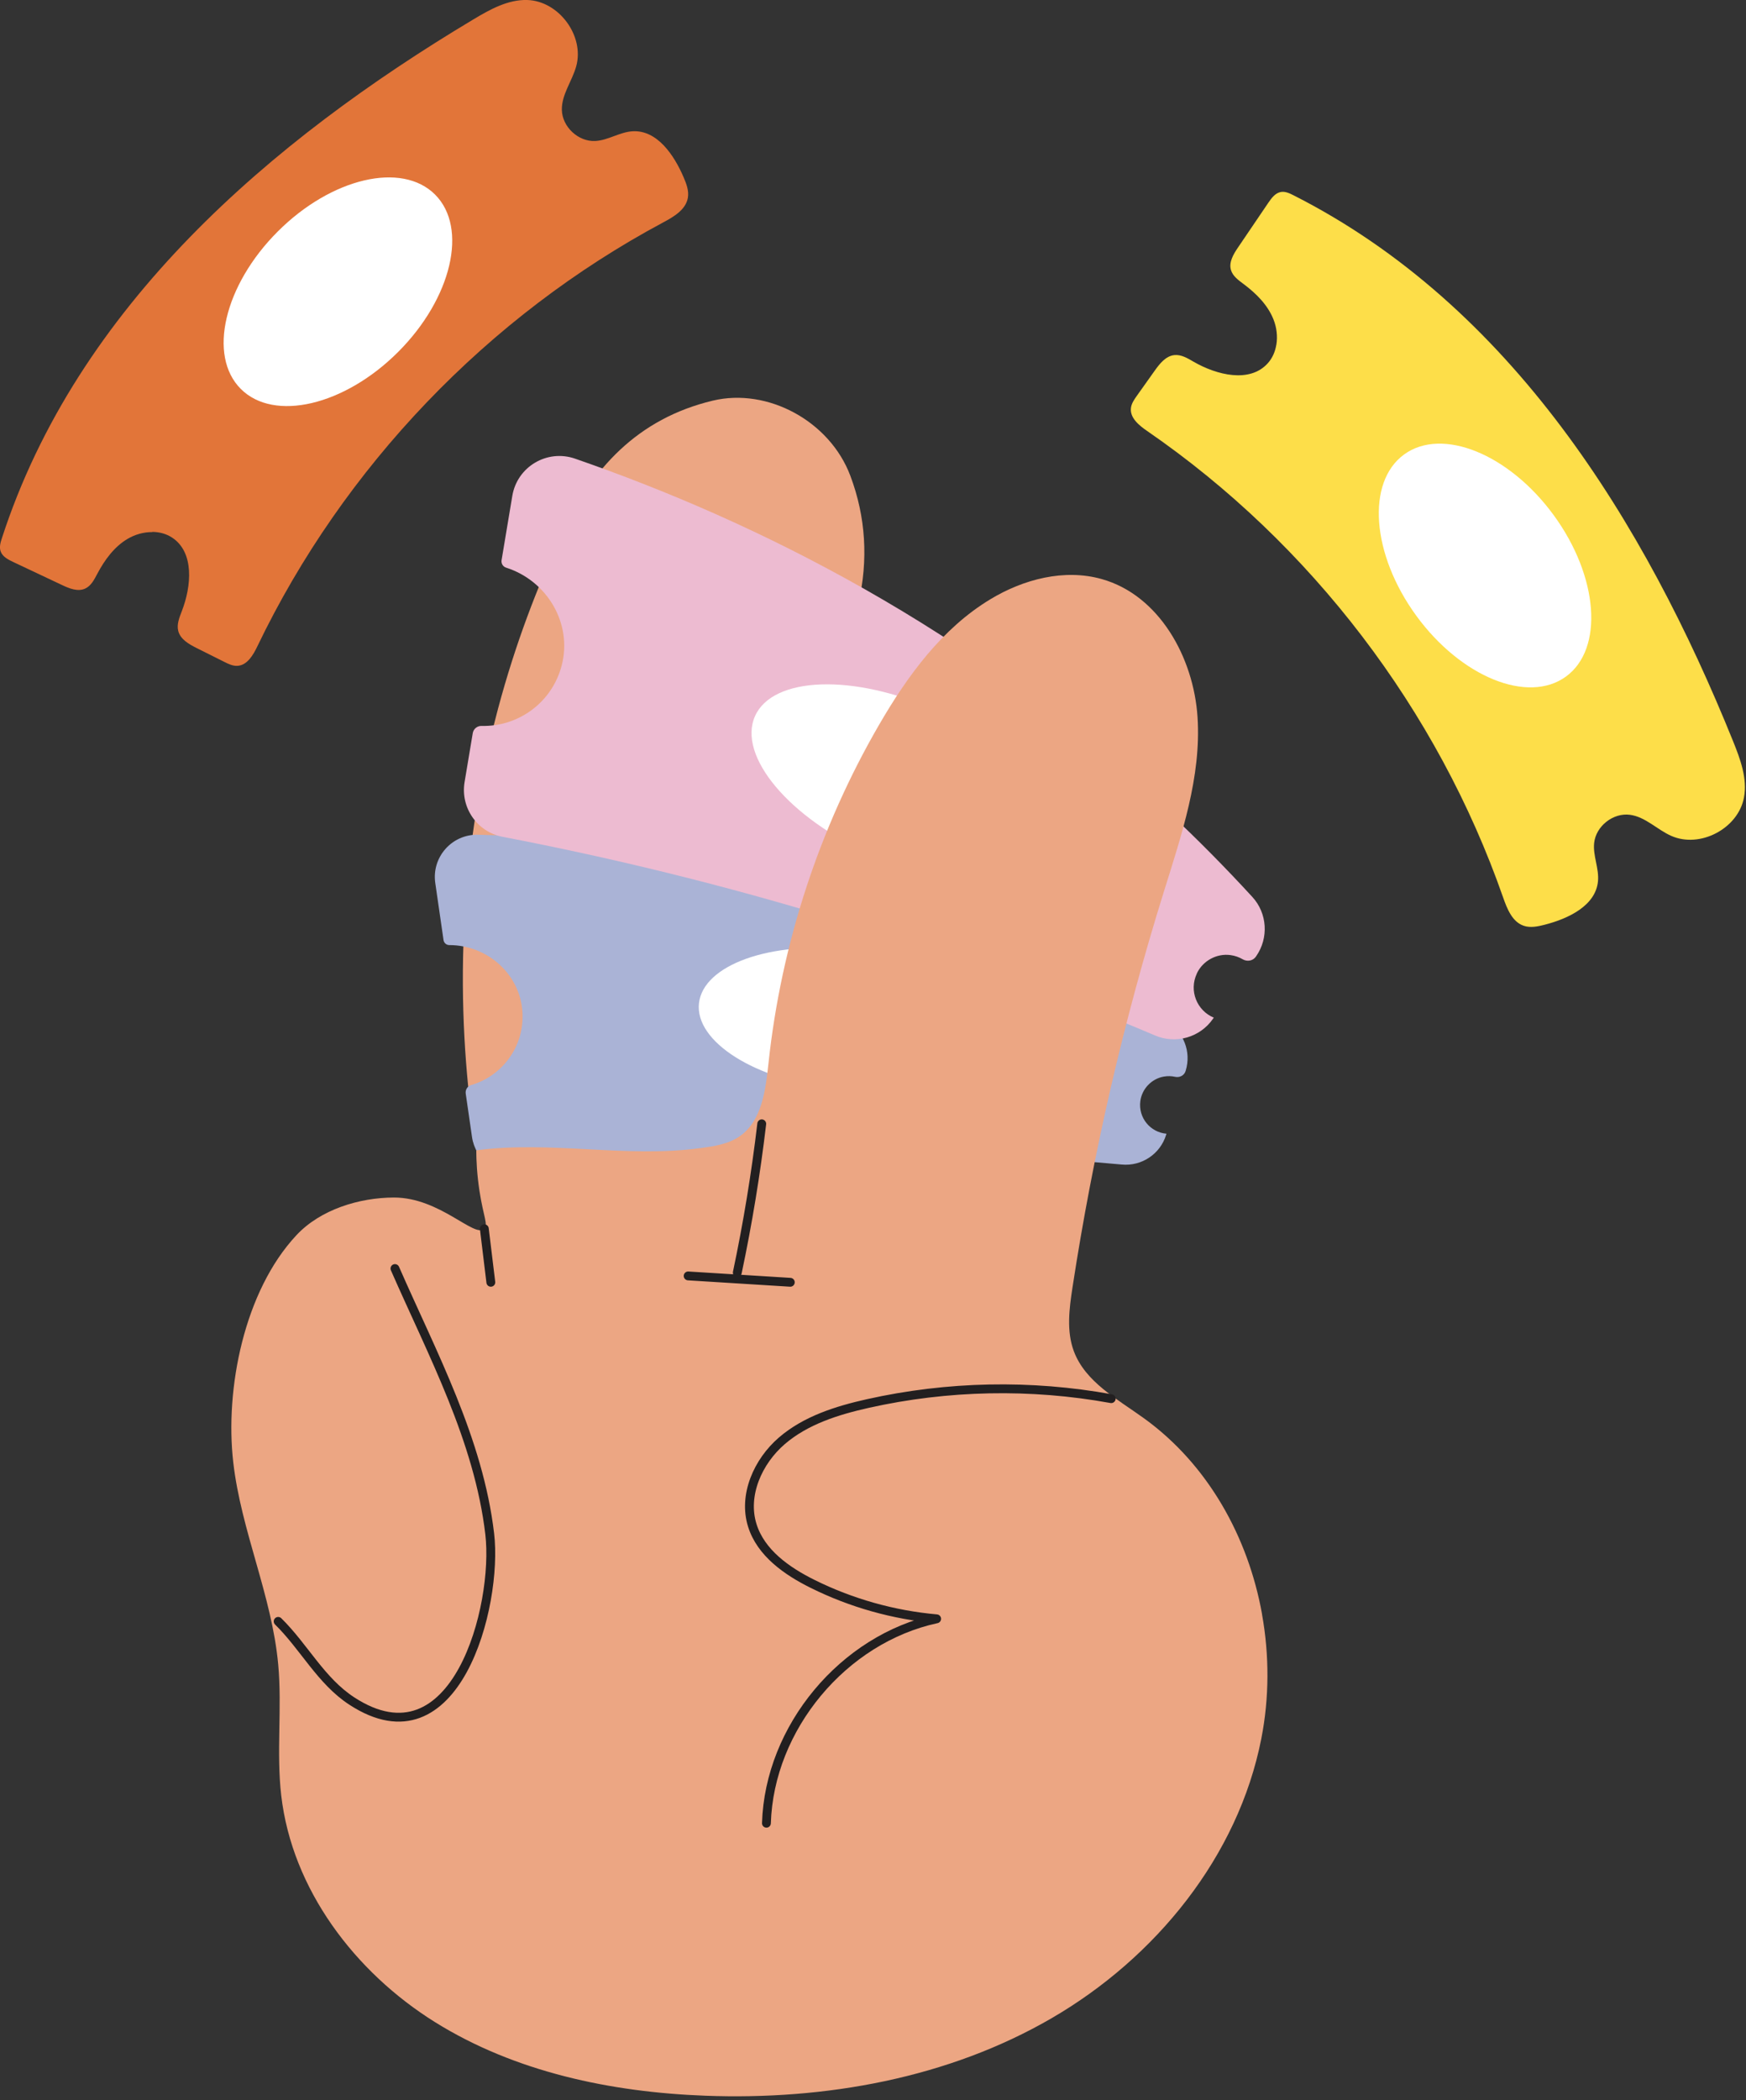 <svg width="395" height="475" viewBox="0 0 395 475" fill="none" xmlns="http://www.w3.org/2000/svg">
<rect x="0" y="0" width="395" height="475" fill="#333333" stroke="none"/>
<g clip-path="url(#clip0_125_569)">
<path d="M107.76 260.17C104.02 236.3 101.87 200.69 112.68 160.25C116.62 145.5 121.64 132.53 126.84 121.42C149.29 126.44 171.74 131.47 194.19 136.49L174.11 270.47L107.76 260.18V260.17Z" fill="#ECA683"/>
<path d="M194.19 136.49C183.73 133.3 173.69 128.55 162.87 126.83C150.88 124.93 139.1 121.5 126.84 121.42C133.7 105.99 144.33 94.65 161.26 90.61C173.67 87.65 187.71 95.24 192.36 107.57C195.88 116.9 196.47 126.67 194.19 136.49Z" fill="#ECA683"/>
<path d="M257.98 249.019C258.35 246.249 260.53 243.969 263.28 243.489C264.17 243.329 265.04 243.359 265.84 243.539C266.87 243.769 267.91 243.239 268.22 242.229C268.23 242.189 268.24 242.159 268.25 242.119C269.55 237.879 267.76 233.279 263.91 231.079C257.21 227.249 250.14 223.529 242.68 219.989C193.7 196.739 146.11 189.729 108.16 188.789C102.25 188.639 97.63 193.839 98.471 199.699L100.34 212.609C100.43 213.259 100.99 213.749 101.65 213.749C110.3 213.749 117.73 220.369 118.2 229.009C118.62 236.739 113.59 243.369 106.6 245.399C105.77 245.639 105.24 246.459 105.36 247.319L106.78 257.139C107.52 262.259 112.21 265.859 117.35 265.239C138.54 262.679 162.09 260.909 187.65 260.649C211.56 260.399 233.7 261.509 253.78 263.379C258.29 263.799 262.48 261.009 263.81 256.669C263.84 256.579 263.861 256.499 263.891 256.409C260.26 256.099 257.48 252.829 257.98 249.019Z" fill="#AAB3D6"/>
<path d="M222.692 234.054C223.654 225.37 209.98 216.729 192.151 214.755C174.322 212.78 159.089 218.219 158.127 226.903C157.165 235.587 170.839 244.228 188.668 246.202C206.497 248.177 221.73 242.738 222.692 234.054Z" fill="white"/>
<path d="M270.771 220.14C272.121 217.29 275.261 215.58 278.381 216.01C279.391 216.15 280.321 216.48 281.121 216.95C282.151 217.55 283.451 217.33 284.131 216.35C284.151 216.31 284.181 216.28 284.201 216.24C287.051 212.12 286.711 206.55 283.321 202.86C277.421 196.43 271.081 189.99 264.271 183.61C219.501 141.72 170.651 117.79 130.091 103.73C123.771 101.54 117.001 105.55 115.901 112.15L113.471 126.7C113.351 127.44 113.781 128.15 114.491 128.38C123.811 131.35 129.541 141.04 127.071 150.51C124.861 158.99 117.161 164.39 108.941 164.18C107.961 164.15 107.111 164.85 106.951 165.82L105.101 176.89C104.141 182.66 107.951 188.16 113.701 189.26C137.411 193.8 163.391 199.99 191.011 208.5C216.851 216.46 240.321 225.27 261.311 234.19C266.031 236.2 271.501 234.63 274.421 230.41C274.481 230.33 274.541 230.24 274.601 230.16C270.801 228.58 268.921 224.1 270.771 220.17V220.14Z" fill="#EDBBD1"/>
<path d="M237.898 191.882C241.922 182.858 230.164 168.846 211.637 160.586C193.11 152.325 174.829 152.944 170.805 161.968C166.782 170.992 178.539 185.004 197.067 193.265C215.594 201.525 233.875 200.906 237.898 191.882Z" fill="white"/>
<path d="M34.45 120.34C32.52 120.32 30.54 120.88 28.87 121.87C25.84 123.66 23.68 126.63 22.03 129.74C21.34 131.04 20.63 132.48 19.3 133.1C17.63 133.89 15.67 133.1 14 132.3C10.32 130.56 6.64 128.83 2.96 127.09C1.8 126.54 0.53 125.88 0.13 124.66C-0.19 123.72 0.11 122.69 0.42 121.74C17.45 69.27 61.15 31.87 107.09 4.39C110.84 2.14 114.89 -0.12 119.27 -0C126.41 0.21 132.24 8.06 130.37 14.95C129.45 18.33 127.03 21.37 127.11 24.87C127.2 28.69 130.82 32.07 134.64 31.89C137.56 31.75 140.19 29.86 143.11 29.69C148.63 29.37 152.47 35 154.65 40.08C155.28 41.55 155.89 43.14 155.62 44.72C155.16 47.41 152.46 49.01 150.06 50.29C110.38 71.5 77.72 105.6 58.23 146.16C57.27 148.17 55.91 150.49 53.69 150.59C52.65 150.64 51.66 150.16 50.73 149.69C48.66 148.65 46.58 147.62 44.51 146.58C42.76 145.7 40.83 144.62 40.33 142.72C39.94 141.23 40.57 139.68 41.13 138.23C43.33 132.56 44 124.89 38.91 121.57C37.59 120.71 36.05 120.31 34.47 120.3L34.45 120.34Z" fill="#E27539"/>
<path d="M285.52 365.1C282.38 347.57 273.24 331.21 258.86 320.81C252.82 316.44 245.56 312.6 242.94 305.61C241.24 301.05 241.89 296 242.63 291.19C247.26 260.92 254.16 231 263.27 201.77C267.29 188.86 271.8 175.68 270.92 162.19C270.04 148.7 262.25 134.61 249.23 130.96C240.78 128.59 231.56 130.99 224.05 135.53C213.12 142.13 205.31 152.83 198.9 163.88C185.33 187.27 176.74 213.53 173.86 240.42C173.2 246.55 172.37 253.56 167.28 257.03C164.69 258.8 161.45 259.26 158.34 259.68C141.6 261.93 124.49 257.93 107.75 260.17C107.76 262.45 107.9 265.66 108.49 269.46C109.38 275.21 110.47 276.97 109.56 277.9C107.38 280.12 99.53 270.81 89.1 270.84C81.31 270.86 72.51 273.53 67.07 279.35C55.23 292 50.861 314.13 52.77 330.73C54.55 346.26 61.52 360.89 62.94 376.46C63.84 386.29 62.49 396.24 63.62 406.05C66.07 427.28 80.27 446.02 98.4 457.33C116.53 468.63 138.2 473.18 159.55 473.98C186.67 475 214.49 470.06 237.96 456.42C261.43 442.78 280.12 419.86 285.35 393.22C287.16 384 287.18 374.39 285.51 365.11L285.52 365.1Z" fill="#ECA683"/>
<path d="M90.069 79.603C102.207 67.465 105.949 51.528 98.427 44.007C90.906 36.485 74.969 40.227 62.831 52.365C50.694 64.502 46.952 80.439 54.473 87.961C61.995 95.482 77.932 91.74 90.069 79.603Z" fill="white"/>
<path d="M288.75 77.99C289.07 76.08 288.82 74.04 288.1 72.24C286.8 68.97 284.2 66.38 281.38 64.27C280.2 63.39 278.89 62.47 278.48 61.06C277.96 59.29 279.05 57.48 280.09 55.95C282.37 52.58 284.66 49.22 286.94 45.85C287.66 44.79 288.51 43.64 289.78 43.42C290.76 43.25 291.73 43.71 292.62 44.16C341.84 69.09 372.04 118.04 392.09 167.67C393.73 171.73 395.34 176.08 394.54 180.38C393.23 187.4 384.57 191.95 378.05 189.03C374.85 187.6 372.23 184.74 368.75 184.28C364.96 183.77 361.06 186.83 360.65 190.63C360.33 193.54 361.8 196.42 361.51 199.34C360.97 204.84 354.82 207.77 349.46 209.14C347.91 209.54 346.24 209.89 344.72 209.38C342.14 208.51 340.97 205.59 340.07 203.02C325.24 160.54 296.6 123 259.53 97.48C257.69 96.22 255.61 94.52 255.85 92.31C255.96 91.27 256.59 90.37 257.19 89.52C258.53 87.63 259.88 85.74 261.22 83.85C262.36 82.25 263.73 80.51 265.68 80.31C267.22 80.15 268.65 81.01 269.99 81.79C275.25 84.84 282.73 86.69 286.8 82.17C287.86 81 288.49 79.53 288.74 77.98L288.75 77.99Z" fill="#FDDE49"/>
<path d="M354.279 153.008C362.873 146.739 361.638 130.416 351.522 116.548C341.406 102.681 326.239 96.521 317.646 102.79C309.052 109.059 310.287 125.382 320.403 139.25C330.519 153.117 345.686 159.277 354.279 153.008Z" fill="white"/>
<path d="M62.93 366.7C68.79 372.44 72.59 380.15 79.58 384.71C103.12 400.07 112.71 363.19 110.79 346.92C108.29 325.63 97.83 306.25 89.35 286.9" stroke="#221F20" stroke-width="2" stroke-linecap="round" stroke-linejoin="round"/>
<path d="M251.39 316.33C233.21 313.02 214.36 313.4 196.33 317.43C189.36 318.99 182.28 321.21 176.87 325.87C171.46 330.53 168.06 338.16 170.19 344.98C172.13 351.21 178 355.33 183.85 358.23C192.6 362.57 202.17 365.26 211.9 366.12C190.78 370.67 174.05 390.75 173.39 412.35" stroke="#221F20" stroke-width="2" stroke-linecap="round" stroke-linejoin="round"/>
<path d="M172.33 254.17C171 265.46 169.15 276.69 166.8 287.82" stroke="#221F20" stroke-width="2" stroke-linecap="round" stroke-linejoin="round"/>
<path d="M155.68 288.57C163.38 289.05 171.09 289.53 178.79 290.01" stroke="#221F20" stroke-width="2" stroke-linecap="round" stroke-linejoin="round"/>
<path d="M109.57 277.9L111.04 290.01" stroke="#221F20" stroke-width="2" stroke-linecap="round" stroke-linejoin="round"/>
</g>
<defs>
<clipPath id="clip0_125_569">
<rect width="394.75" height="474.1" fill="white"/>
</clipPath>
</defs>
</svg>
